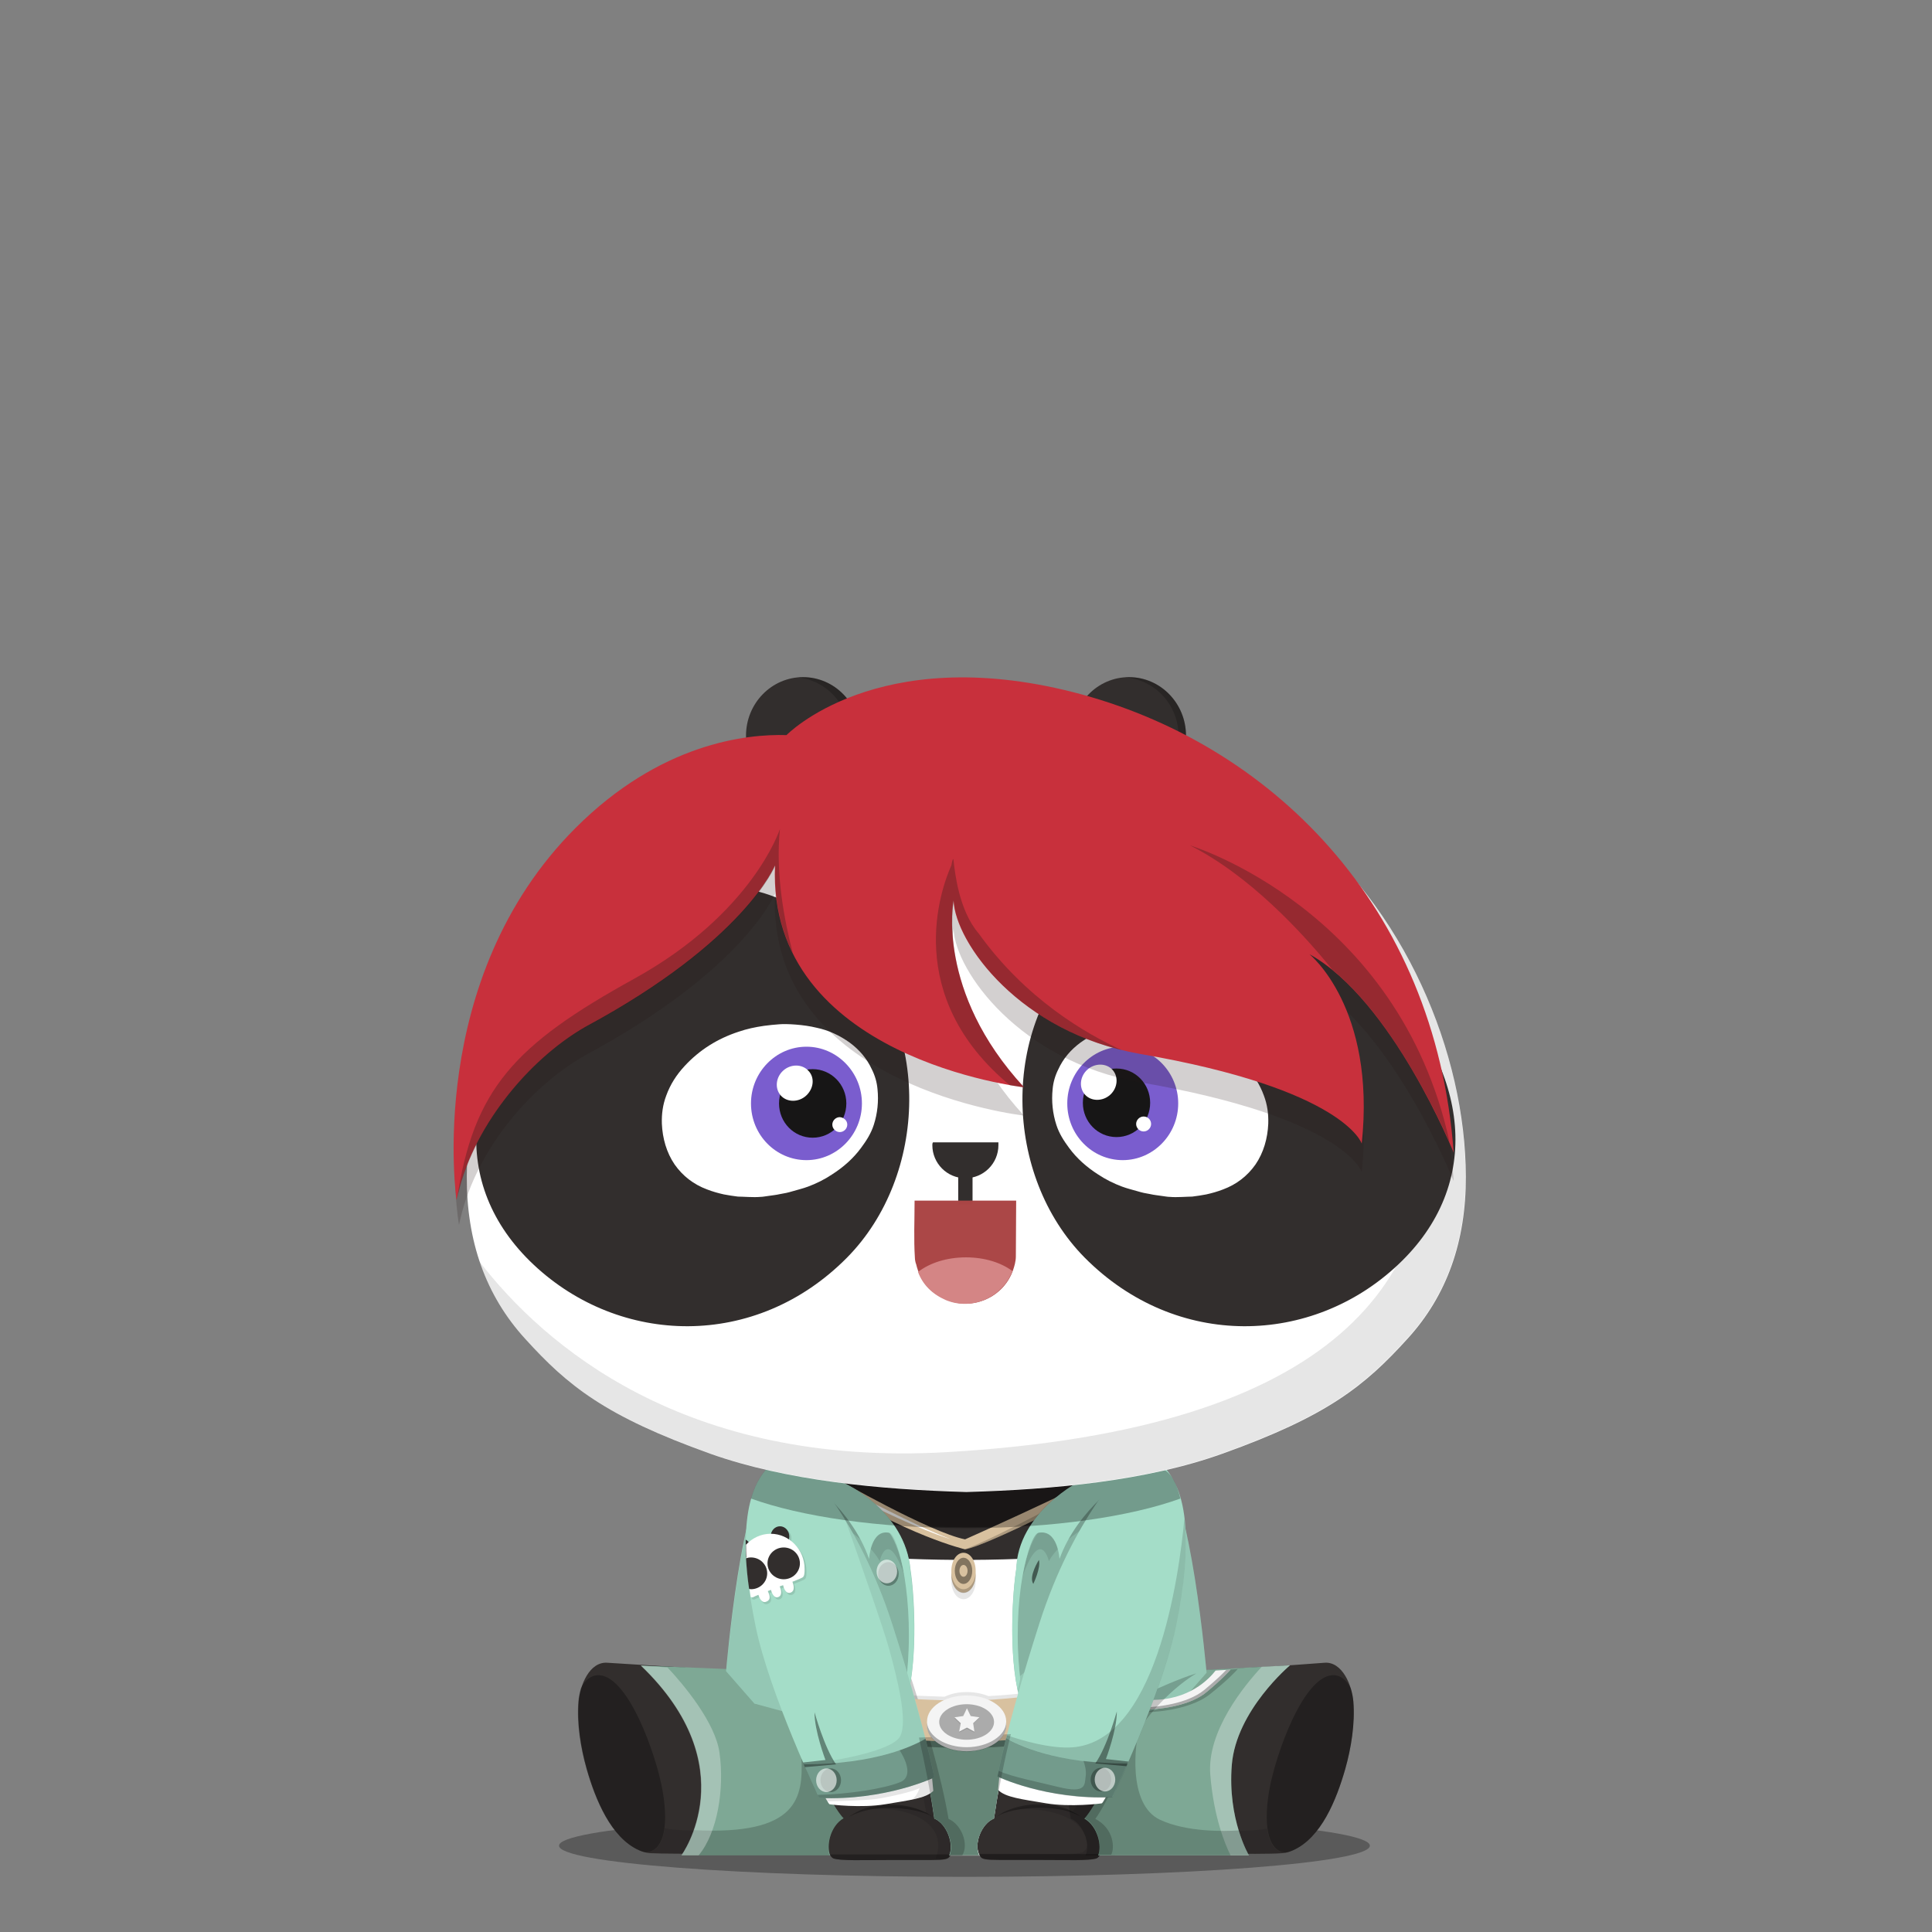 <svg version="1.1"  xmlns="http://www.w3.org/2000/svg" width="100%" height="100%" viewBox="0 0 620 620"><rect x="0" y="0" width="620" height="620" fill="#808080" stroke="none"/><g id="body"><g>		<path style="opacity:0.3;enable-background:new    ;" d="M439.6,592.3c0,5.5-58.3,10-130.1,10c-71.9,0-130.1-4.5-130.1-10   s58.3-10,130.1-10S439.6,586.8,439.6,592.3z"></path>	<path style="fill:#322E2D;" d="M195,533.6c-5.9-0.5-8.9,7.4-9.3,12.4c-0.6,7.1,0.7,15,2.6,21.7c2.8,9.8,7.8,22.1,16.8,26.1   c0.9,0.4,1.8,0.7,3.4,0.9c3.2,0.2,14.3,0.2,15.9,0.2c18.8,0.2,31,0.1,42.3,0.1l38.9,0.4h8.7l39-0.4c11.2,0,23.5,0.1,42.3-0.1   c1.6,0,12.7,0.1,15.9-0.2c1.6-0.1,2.5-0.5,3.4-0.9c9.1-4,14-16.3,16.8-26.1c1.9-6.7,3.2-14.7,2.6-21.7c-0.4-5-3.5-12.9-9.3-12.4   c-13.9,1.1-25.6,1.7-38.5,2.4l0.2-0.1c-0.6-4.6-2.5-13.1-3.7-22.2c-1.5-10.6-2.3-21.8-3-25c-1.2-5.8-2.3-14.7-6.9-17.2H246.9   c-4.6,2.5-5.7,11.4-6.9,17.2c-0.8,3.8-2.6,19-4.3,31.4c-0.9,6.8-1.8,12.3-2.3,15.9L195,533.6z"></path>	<path style="fill:#FFFFFF;" d="M252.6,543.6l28.5,51.9h39.7l37.6-53.6l28.3-5.9c-1.1-8.2-3.9-29.9-5.7-41.1   c-66.9,11-124,3.2-142.1,0.2c-1.7,11.3-4.5,32.7-5.6,40.9L252.6,543.6z"></path>	<path style="opacity:0.3;enable-background:new    ;" d="M191.5,537.6c-1.8,0.2-3.7,1.4-5.1,4.2l0,0c-0.4,1.4-0.7,2.9-0.8,4.1   c-0.6,7.1,0.7,15,2.6,21.7c2.8,9.8,7.8,22.1,16.8,26.1c0.7,0.3,1.3,0.6,2.3,0.7c5-0.2,7.6-6.9,5.3-19.9   C210.7,563.5,201.4,536.7,191.5,537.6z"></path>	<path style="opacity:0.3;enable-background:new    ;" d="M428.4,537.6c-9.9-0.9-19.2,25.9-21.1,37c-2.2,13,0.4,19.7,5.3,19.9   c0.9-0.2,1.6-0.4,2.3-0.7c9.1-4,14-16.3,16.8-26.1c1.9-6.7,3.2-14.6,2.6-21.7c-0.1-1-0.3-2.2-0.6-3.3l-0.2-0.8   C432.1,539,430.2,537.8,428.4,537.6z"></path>	<path style="opacity:0.1;enable-background:new    ;" d="M334.7,570.6l6,24.5l0,0l12.5-0.1c11.2,0,23.5,0.1,42.3-0.1   c1.6,0,12.7,0.1,15.9-0.2c0.4,0,0.8-0.1,1.1-0.1c-3.1-0.2-5.2-2.7-5.9-7.8l0,0c-5,1.1-36.7,3.2-42.1-10.4   c-10.1-25,16.8-38.5,16.8-38.5h-4.9h-13.1h-20.9l-1.7,11.8L334.7,570.6z"></path>	<path style="opacity:0.1;enable-background:new    ;" d="M281.1,556.2l-13.4-18.4h-16.4h-12.9c0,0,27,13.6,17,38.5   c-5.5,13.6-37.1,11.5-42.1,10.4l0,0c-0.7,5-2.8,7.6-5.9,7.8c0.3,0.1,0.7,0.1,1.1,0.1c3.2,0.2,14.3,0.2,15.9,0.2   c18.8,0.2,31,0.1,42.3,0.1l14.5-10.4v-28.3L281.1,556.2L281.1,556.2z"></path>	<path style="opacity:0.1;enable-background:new    ;" d="M199.6,590c0.1,0.1,0.3,0.2,0.4,0.4C199.8,590.2,199.7,590.1,199.6,590   L199.6,590z"></path>	<path style="opacity:0.2;enable-background:new    ;" d="M308.7,595.4c2.2-3.6-0.2-10.3-4.4-12c-4.5-26.7-22.2-78.4-30.6-89.8   l6.7,21.4l17,77.7l1.9,2.7L308.7,595.4L308.7,595.4z"></path>	<path style="opacity:0.2;enable-background:new    ;" d="M357.5,594.9c1.1-2,1-8.3-5.1-11.5c4-5.5,10.2-19.4,14.7-29.4   c1.8-3.9,13.5-35.4,12-54l-37.7,85.9l0.7,8.9L357.5,594.9z"></path>	<path style="fill:#322E2D;" d="M373.3,531.7c-1.2,3.8-6.4,17.7-8.2,21.6c-4.5,10-13.3,26.8-16.4,29.9c4.4,2.6,5.8,9.2,4.3,12.1   c-0.2,0.3-0.6,0.9-1.1,1.1c-2.4,0.8-8.8,0.5-19.3,0.5c-1.9,0-7.5,0-11.9,0c-4.5,0-5.6-0.3-6-1c-2.6-3.5,0-10.9,4.3-12.7   c4.2-28.9,12.4-53.4,16.1-63.7c0,0,12-41.1,30.7-49.5c0,0,4-1.2,6,0.8C371.9,470.7,387.5,484.5,373.3,531.7z"></path>	<path style="opacity:0.1;enable-background:new    ;" d="M373.3,531.7c8.8-29.2,6-45.3,2.9-53.8c-0.9-2.4-3.5-6.2-3.5-6.2   c5.5,30.1-10.4,75.8-12.1,79.7c-4.5,10-13.3,26.8-16.4,29.8c0.3,0.2,0.7,0.4,1,0.7c-9.2-4.3-20.2-1.1-20.2-1.1s8.9-1.1,16.1,1.9   c6.2,2.6,7.7,6.5,7.8,9.5c-0.1,0.4-0.2,0.8-0.4,1.1c-0.2,0.3-0.6,0.9-1.1,1.1c-2.4,0.8-8.8,0.5-19.3,0.5c-1.9,0-7.5,0-11.9,0   c-0.8,0-1.5,0-2.1,0c0.2,0.4,0.3,0.7,0.6,1c0.5,0.6,1.5,1,6,1c4.4,0,10,0,11.9,0c10.5,0,16.9,0.3,19.3-0.5c0.4-0.1,0.7-0.5,0.9-0.8   c0.8-1.8,0.7-4.7-0.4-7.3l-0.1-0.6c-0.2-0.2-0.4-0.5-0.6-0.7c-0.8-1.3-1.9-2.5-3.2-3.3c0.1-0.1,0.2-0.2,0.3-0.3c0,0-0.1,0-0.1-0.1   c1.6-1.6,4.9-7.1,8.2-13.4c2.9-5.5,5.9-11.5,7.9-16.1c0.1-0.1,0.2-0.4,0.3-0.7C367.1,548.8,372.2,535.4,373.3,531.7z"></path>	<g style="opacity:0.3;">		<g>			<g>				<path d="M319.9,583c0,0,0.3-0.2,0.9-0.7c0.3-0.2,0.7-0.4,1.1-0.7c0.5-0.2,1-0.5,1.6-0.7c2.4-1,5.9-1.9,9.9-1.9      c4-0.1,7.6,0.8,9.9,1.9c1.2,0.6,2.1,1.1,2.7,1.5s0.9,0.6,0.9,0.6s-0.4-0.2-1-0.5s-1.6-0.7-2.8-1.1c-2.4-0.8-5.9-1.3-9.7-1.3      c-3.8,0-7.3,0.6-9.7,1.3c-0.6,0.2-1.1,0.4-1.6,0.5c-0.5,0.2-0.9,0.4-1.2,0.5C320.3,582.8,319.9,583,319.9,583z"></path>			</g>		</g>	</g>	<path style="fill:#322E2D;" d="M246,531.7c1.2,3.8,6.4,17.7,8.2,21.6c4.5,10,13.3,26.8,16.4,29.9c-4.4,2.6-5.8,9.2-4.2,12.1   c0.2,0.3,0.6,0.9,1.1,1.1c2.4,0.8,8.8,0.5,19.3,0.5c1.9,0,7.5,0,11.9,0c4.5,0,5.6-0.3,6-1c2.6-3.5,0-10.9-4.3-12.7   c-4.2-28.9-12.4-53.4-16.1-63.7c0,0-12-41.1-30.7-49.5c0,0-4-1.2-6,0.8C247.4,470.7,231.7,484.5,246,531.7z"></path>	<path style="opacity:0.1;enable-background:new    ;" d="M304.8,588.4c-0.1-0.3-0.2-0.5-0.4-0.8l0,0l0,0c-1-1.8-2.4-3.3-4-4   c0-0.1,0-0.2,0-0.3c0,0-0.1,0-0.1-0.1c-4.2-28.9-12.4-53.4-16.1-63.7c0,0-6.9-23.7-18.4-38.8c8.1,22.4,27.7,77.2,31.4,101   c-9.2-4.2-20-1.1-20-1.1s8.9-1.1,16.1,1.9c11.4,4.8,6.9,14,6.9,14l1.4-0.1c-0.1,0.1-0.3,0.2-0.6,0.3c2.5-0.1,3.2-0.4,3.6-0.9   C306,594,305.9,591,304.8,588.4z"></path>	<g style="opacity:0.3;">		<g>			<g>				<path d="M299.3,583c0,0-0.4-0.2-1-0.5c-0.3-0.1-0.7-0.3-1.2-0.5s-1-0.3-1.6-0.5c-2.4-0.7-5.9-1.3-9.7-1.3      c-3.8-0.1-7.3,0.5-9.7,1.3c-1.2,0.4-2.2,0.8-2.8,1.1c-0.6,0.3-1,0.5-1,0.5s0.3-0.2,0.9-0.6c0.6-0.4,1.5-0.9,2.7-1.5      c2.4-1.1,5.9-2,9.9-1.9c4,0,7.5,0.9,9.9,1.9c0.6,0.3,1.1,0.5,1.6,0.7c0.4,0.3,0.8,0.5,1.1,0.7C299,582.7,299.3,583,299.3,583z"></path>			</g>		</g>	</g>	<path style="opacity:0.3;enable-background:new    ;" d="M267.4,596.4c2.4,0.8,8.8,0.5,19.3,0.5c1.9,0,7.5,0,11.8,0   c4.5,0,5.6-0.3,6-1c0.2-0.2,0.3-0.5,0.5-0.8h-38.7c0,0,0,0.1,0.1,0.1C266.5,595.7,266.9,596.2,267.4,596.4z"></path>	<path style="opacity:0.3;enable-background:new    ;" d="M351.9,596.3c-2.4,0.8-8.8,0.5-19.3,0.5c-1.9,0-7.5,0-11.9,0   c-4.5,0-5.6-0.3-6-1c-0.2-0.2-0.3-0.5-0.5-0.8H353c0,0,0,0.1-0.1,0.1C352.8,595.6,352.4,596.2,351.9,596.3z"></path>	<path style="opacity:0.3;enable-background:new    ;" d="M309.9,490.1c27.7,0,52.4-3.7,68.3-9.4c-1-4-2.5-7.7-5.2-9.2H246.9   c-2.7,1.5-4.2,5.2-5.2,9.2C257.5,486.4,282.2,490.1,309.9,490.1z"></path>	<g>		<path style="fill:#9D9D9D;" d="M377,476.6c0.1,0.3,0.2,0.6,0.3,0.9C377.2,477.2,377.1,476.9,377,476.6z"></path>		<path style="fill:#9D9D9D;" d="M375.9,474.4c0.2,0.3,0.3,0.6,0.5,0.9C376.2,475,376.1,474.7,375.9,474.4z"></path>		<path style="fill:#9D9D9D;" d="M376.5,475.5c0.1,0.3,0.3,0.6,0.4,0.9C376.8,476.1,376.6,475.8,376.5,475.5z"></path>		<path style="fill:#9D9D9D;" d="M374.7,472.8c0.2,0.2,0.4,0.5,0.6,0.7C375.1,473.2,374.9,473,374.7,472.8z"></path>		<path style="fill:#9D9D9D;" d="M375.3,473.5c0.2,0.2,0.4,0.5,0.5,0.8C375.7,474,375.5,473.8,375.3,473.5z"></path>		<path style="fill:#9D9D9D;" d="M373.9,472.1c0.2,0.2,0.4,0.4,0.6,0.6C374.3,472.4,374.1,472.2,373.9,472.1z"></path>		<path style="fill:#9D9D9D;" d="M373,471.5c0.3,0.1,0.5,0.3,0.7,0.5C373.6,471.8,373.3,471.6,373,471.5z"></path>		<path style="fill:#9D9D9D;" d="M378.3,480.7c0-0.1-0.1-0.2-0.1-0.3C378.2,480.4,378.2,480.5,378.3,480.7L378.3,480.7z"></path>		<path style="fill:#9D9D9D;" d="M377.4,477.7c0.1,0.3,0.2,0.7,0.3,1C377.6,478.3,377.5,478,377.4,477.7z"></path>		<path style="fill:#9D9D9D;" d="M377.8,479c0.1,0.3,0.2,0.6,0.3,1C378,479.6,377.9,479.3,377.8,479z"></path>		<path style="fill:#B7D08B;" d="M374.6,472.6l0.1,0.1C374.6,472.7,374.6,472.7,374.6,472.6z"></path>		<path style="fill:#B7D08B;" d="M378.1,480c0,0.1,0.1,0.2,0.1,0.4C378.1,480.2,378.1,480.1,378.1,480z"></path>		<path style="fill:#B7D08B;" d="M376.9,476.4c0,0.1,0,0.1,0.1,0.2C376.9,476.5,376.9,476.5,376.9,476.4z"></path>		<path style="fill:#B7D08B;" d="M373.8,472l0.1,0.1C373.9,472,373.8,472,373.8,472z"></path>		<path style="fill:#B7D08B;" d="M377.3,477.5c0,0.1,0,0.1,0.1,0.2C377.4,477.6,377.3,477.6,377.3,477.5z"></path>		<path style="fill:#B7D08B;" d="M376.4,475.3c0,0.1,0.1,0.1,0.1,0.2C376.4,475.4,376.4,475.4,376.4,475.3z"></path>		<path style="fill:#B7D08B;" d="M377.7,478.7c0,0.1,0.1,0.2,0.1,0.3C377.8,478.9,377.7,478.8,377.7,478.7z"></path>		<path style="fill:#B7D08B;" d="M375.8,474.3l0.1,0.1C375.9,474.4,375.9,474.4,375.8,474.3z"></path>	</g></g></g><g id="clothes"><g>		<path style="fill:#FFFFFF;" d="M319,583.6c4.2-28.9,12.4-53.4,16.1-63.7c0,0,2.7-9.4,7.6-20.2c-25.5,1.9-48.3,1.4-66.4,0.1   c4.9,10.7,7.6,20.1,7.6,20.1c3.6,10.3,11.8,34.8,16,63.7c4,1.7,6.4,8.1,4.8,11.8h9.5C312.5,591.6,315,585.2,319,583.6z"></path>	<path style="fill:#7EA895;" d="M319,583.6c1.4-9.6,3.1-18.7,5.1-26.9l-29.2,1.1c1.8,7.9,3.6,16.6,4.9,25.8c4,1.7,6.4,8.1,4.8,11.8   h9.6C312.5,591.6,315,585.2,319,583.6z"></path>	<path style="opacity:0.2;enable-background:new    ;" d="M362.7,583.6c1.4-9.6,3.2-18.7,5.2-26.9l-29.2,1.1   c1.8,7.9,3.6,16.6,4.9,25.8c4,1.7,6.4,8.1,4.8,11.8h9.5C356.2,591.6,358.7,585.2,362.7,583.6z"></path>	<path style="fill:#7EA895;" d="M414,534.4l-27.3,1.5c-5,0.9-16.4,6.6-16.4,6.6l-1.4,0.5c-1.8,4.4-3.7,8.8-4.5,10.7   c-4.5,10-13.3,26.8-16.4,29.9c4.3,2.5,5.7,8.8,4.4,11.8h48.4c0,0-6.9-11.5-5.5-29S414,534.4,414,534.4z"></path>	<path style="fill:#FFFFFF;" d="M371.7,471.1c-2-2-6-0.8-6-0.8c-9.7,4.4-17.6,17.6-22.9,29.3c11.6-0.9,23.8-2.2,36.4-4.2   C378.7,477.3,371.7,471.1,371.7,471.1z"></path>	<path style="fill:#3B3534;" d="M253.3,470.4c0,0-4-1.2-6,0.8c0,0-7,6.2-7.4,24.5c7.3,1.2,19.9,3,36.4,4.2   C271,488.1,263.1,474.8,253.3,470.4z"></path>	<path style="fill:#7EA895;" d="M270.7,583.5c-3.1-3-11.9-19.8-16.4-29.9c-0.9-2-2.8-6.5-4.5-11c-4.4-2.2-16.7-7-16.7-7l-27.4-1.1   c33.9,32.5,13,60.9,13,60.9h47.7C265.1,592.4,266.4,586,270.7,583.5z"></path>	<path style="opacity:0.2;enable-background:new    ;" d="M270.7,583.5c-3.1-3-11.9-19.8-16.4-29.9c-0.9-2-2.8-6.5-4.6-11   c-1.6-0.8-4.1-1.8-6.7-2.8c5.2,5,13.8,14.7,14.2,24.3c0.5,12.6-0.8,25-34.7,23.2c-1.8,5.1-4,8.1-4,8.1h47.7   C265.1,592.4,266.4,586,270.7,583.5z"></path>	<path style="opacity:0.2;enable-background:new    ;" d="M304.4,583.7c-4.5-26.7-22.2-78.4-30.6-89.8l0.5,1.7   c6.1,12.3,9.6,24.2,9.6,24.2c3.6,10.3,11.8,34.9,16,63.8c4,1.7,6.4,8.1,4.8,11.8h4.1C311,591.9,308.6,585.5,304.4,583.7z"></path>	<path style="fill:#D8C19F;" d="M268.2,474.4c0,0,30.1,17.3,41.5,19.6c0,0,34.8-15.5,44.5-21.2l2.5,2.5c0,0-39,20.6-47,21.9   c0,0-19-4.4-45.2-21.4L268.2,474.4z"></path>	<ellipse style="opacity:0.1;enable-background:new    ;" cx="309.2" cy="507.4" rx="3.9" ry="5.8"></ellipse>	<path style="fill:#D8C19F;" d="M313.1,504.1c0-3.2-1.7-5.8-3.9-5.8s-3.9,2.6-3.9,5.8c0,0.2,0,0.4,0,0.6s0,0.4,0,0.6   c0,3.2,1.7,5.8,3.9,5.8s3.9-2.6,3.9-5.8c0-0.2,0-0.4,0-0.6S313.1,504.3,313.1,504.1z"></path>	<path style="opacity:0.2;enable-background:new    ;" d="M309.2,510c-2,0-3.7-2.3-3.9-5.2c0,0.2,0,0.4,0,0.6c0,3.2,1.7,5.8,3.9,5.8   s3.9-2.6,3.9-5.8c0-0.2,0-0.4,0-0.6C312.9,507.7,311.2,510,309.2,510z"></path>	<ellipse style="opacity:0.4;enable-background:new    ;" cx="309.2" cy="504.1" rx="2.8" ry="4.2"></ellipse>	<ellipse style="fill:#D8C19F;" cx="309.2" cy="504.1" rx="1.3" ry="1.9"></ellipse>	<path style="opacity:0.2;enable-background:new    ;" d="M355.4,474c-6.4,3.5-34.9,19.2-45.8,23.2c0.1,0,0.1,0,0.1,0   c8-1.2,47-21.9,47-21.9L355.4,474z"></path>	<path style="fill:#FFFFFF;" d="M273,478.6c0,0,20.4,10.9,32,15.3c0,0-10.3-2.8-33.5-14.9L273,478.6z"></path>	<path style="fill:#A4DDC8;" d="M233,536.3c0,0,5.1-60.5,14.7-64.5L260,468l11.2,8.1c0,0,19.3,8.7,21,27.7c1.1,6.8,2.5,27.3-1,41   l-20.3,9.7l-28.8-7.8L233,536.3z"></path>	<path style="opacity:0.1;enable-background:new    ;" d="M233,536.3c0,0,5.7-62.7,14.7-64.5L260,468l11.2,8.1c0,0,19.3,8.7,21,27.7   c1.1,6.8,2.5,27.3-1,41l-20.3,9.7l-28.8-7.8L233,536.3z"></path>	<path style="opacity:0.1;enable-background:new    ;" d="M263,476.1c0,0,13.2,12.5,15.6,23.1c0,0,0.2-8.5,5.9-8   c2,0.2,9.8,15.6,6.5,46.7l-2.6-2.3l-13-34.4L263,476.1z"></path>	<g>		<path style="opacity:0.1;enable-background:new    ;" d="M284.5,491.2c-3.5-0.3-4.9,2.9-5.5,5.4c1.4,1.5,2.6,3,3.3,4.4    c0,0,2.5-11.2,8,4.7C288.5,496.2,285.6,491.4,284.5,491.2z"></path>		<path style="opacity:0.1;enable-background:new    ;" d="M263.5,477.2l5.7,11.7c1.8,1.2,5,3.3,7.8,5.9c-3.4-7.5-10.3-14.9-13-17.6    C263.9,477.2,263.7,477.2,263.5,477.2z"></path>	</g>	<path style="fill:#A4DDC8;" d="M291.7,542.4c2.8-13.6,1.4-32.1,0.4-38.6c-1.7-19-21-27.7-21-27.7l-6.6-4.8l-1.8-0.7l-4.5,3.5   c0,0,15,9.8,20.7,26.2c0,0,0.5-9.7,6.5-8.4c2.8,0.8,8.3,21.2,5.5,47L291.7,542.4z"></path>	<path style="fill:#A4DDC8;" d="M387.2,536.8c0,0-5.1-58.6-14.5-65l-12.9-3.9l-11.7,8.1c0,0-20.2,8.7-22,27.7   c-1.1,6.8-2.6,27.3,1,41l21.3,9.7l30.2-7.8L387.2,536.8z"></path>	<path style="opacity:0.1;enable-background:new    ;" d="M387.2,536.8c0,0-5.1-58.6-14.5-65l-12.9-3.9l-14.7,8.1   c0,0-17.8,8.8-19,27.7c-1.1,6.8-2.6,27.3,1,41l21.3,9.7l30.2-7.8L387.2,536.8z"></path>	<path style="opacity:0.1;enable-background:new    ;" d="M356.7,476.1c0,0-13.9,12.5-16.4,23.1c0,0-0.3-8.5-6.2-8   c-2.1,0.2-10.2,15.6-6.8,46.7l2.7-2.3l13.6-34.4L356.7,476.1z"></path>	<g>		<path style="opacity:0.1;enable-background:new    ;" d="M333.2,491.6c3.7-0.3,6.2,2.5,6.8,5c-1.5,1.5-2.7,3-3.4,4.4    c0,0-2.6-11.2-8.4,4.7C330,496.2,332,491.8,333.2,491.6z"></path>		<path style="opacity:0.1;enable-background:new    ;" d="M356.1,477.2l-6,11.7c-1.9,1.2-5.2,3.3-8.2,5.9    c3.5-7.5,10.8-14.9,13.6-17.6C355.7,477.2,355.9,477.2,356.1,477.2z"></path>	</g>	<path style="fill:#A4DDC8;" d="M326.6,542.4c-2.9-13.6-1.5-32.1-0.5-38.6c0.4-18.7,21-28.8,21-28.8l8-4.4l4.7-2.6l1.8,6.1   c0,0-15.7,9.8-21.6,26.2c0,0-0.5-9.7-6.8-8.4c-3,0.8-8.7,21.2-5.8,47L326.6,542.4z"></path>	<path style="opacity:0.3;fill:#FFFFFF;enable-background:new    ;" d="M414,534.4l-9.1,0.5c-5.5,5.9-17.7,20.7-16.5,34.7   c1.1,13.5,4.7,22.2,6.5,25.8h5.9c0,0-6.9-11.5-5.5-29S414,534.4,414,534.4z"></path>	<path style="opacity:0.3;fill:#FFFFFF;enable-background:new    ;" d="M224.2,595.4c6.1-7.3,8.3-21.4,6.7-32.9   c-1.3-9.7-11.6-22-16.7-27.4l-8.6-0.6c33.9,32.5,13,60.9,13,60.9H224.2z"></path>	<g>		<path style="opacity:0.2;enable-background:new    ;" d="M394.9,535.8c-0.9,1-3,3.3-7.7,7.2c-6.5,5.4-18.5,5.6-19.4,5.6l-0.5,0.9    c0,0,13.8,0,21.1-5.9c6.1-4.9,8.2-7.3,8.8-8L394.9,535.8z"></path>		<path style="fill:#F4F4F4;" d="M369.3,545.5l-1.6,3.1c0,0,12.8,0,19.5-5.6c4.7-3.9,6.8-6.2,7.7-7.2l-4.8,0.3    C388,538.8,381.5,545.7,369.3,545.5z"></path>		<path style="opacity:0.3;enable-background:new    ;" d="M386.5,542.3c-5.6,4.6-15.2,5.4-18.4,5.6l-0.4,0.7c0,0,12.8,0,19.5-5.6    c4.7-3.9,6.8-6.2,7.7-7.2l-1.4,0.1C392.3,537.2,390.2,539.2,386.5,542.3z"></path>	</g>	<path style="opacity:0.1;enable-background:new    ;" d="M328.3,549.9l0.8-6.6c0,0-6,0.7-11.9,1c-2-0.8-4.3-1.3-6.9-1.3   c-2.7,0-5.1,0.5-7.2,1.5c-6.1-0.2-12.6-0.5-12.6-0.5l0.5,6h37.3L328.3,549.9L328.3,549.9z"></path>	<path style="opacity:0.3;enable-background:new    ;" d="M290.9,547.1c0,0,12.8,0.7,19.4,0.7s18.4-1.3,18.4-1.3l-1.6,13.5   c0,0-12,1.7-31,0.5l-4.2-0.8L290.9,547.1z"></path>	<path style="fill:#D8C19F;" d="M290.4,545.1c0,0,13.1,0.7,19.8,0.7c6.7,0,18.8-1.3,18.8-1.3l-1.6,13.5c0,0-12.3,1.7-31.7,0.5   l-4.2-0.8L290.4,545.1z"></path>	<path style="opacity:0.2;enable-background:new    ;" d="M348,583.5c4.3,2.5,5.7,8.8,4.4,11.8h48.4c0,0-1.7-2.9-3.3-7.9   c-4.5,0.3-16.6,0.6-25.2-3.4c-10.8-5-7.8-25.6-6.8-28.5c0.8-2.3,8.6-12.5,18.4-18.5c-5.6,1.7-13.6,5.4-13.6,5.4l-1.4,0.5   c-1.8,4.4-3.7,8.8-4.5,10.7C359.9,563.7,351.1,580.5,348,583.5z"></path>	<path style="opacity:0.2;enable-background:new    ;" d="M377.8,512.6c-0.9,5.7-2.4,12.2-4.6,19.4c-1.2,3.8-7,17.7-8.7,21.6   c-4.5,10-13.3,26.8-16.4,29.9c4.2,2.5,5.6,8.6,4.4,11.7h4.1c1.1-2,1-8.3-5.1-11.5c4-5.5,10.2-19.4,14.7-29.4   C367.6,551.2,375.5,530.4,377.8,512.6z"></path>	<path style="fill:#FFFFFF;" d="M264.2,575.7c0,0,1.7,3.2,2,3.3s10.2,1.3,17.9,0c7.7-1.3,13.1-1.9,15.4-4.3l-0.5-5.2l-15.7,2.6   L264.2,575.7z"></path>	<path style="fill:#A4DDC8;" d="M258.5,470.6c0,0,17,16.8,27.8,50.5s13.5,49.3,13.5,49.3s-15.5,7.5-36.9,6.6c0,0-15.9-33.2-20.4-55   s-5.2-42.5,4.5-51.6C256.6,461.4,258.5,470.6,258.5,470.6z"></path>	<path style="opacity:0.3;enable-background:new    ;" d="M297,558c-3.5,2.1-15.9,8.2-39,8.2c2.8,6.5,4.9,10.8,4.9,10.8   c21.4,0.9,36.9-6.6,36.9-6.6S299.1,566.4,297,558z"></path>	<path style="opacity:0.4;enable-background:new    ;" d="M258.3,567.1l10-0.9c-3.8-5.4-6.9-16.7-6.9-16.7   c-0.1,5.8,3.5,15.3,3.5,15.3l-7.2,0.8C257.9,566.1,258.1,566.6,258.3,567.1z"></path>	<ellipse style="opacity:0.3;enable-background:new    ;" cx="266.6" cy="571.3" rx="3.3" ry="3.8"></ellipse>	<ellipse style="opacity:0.6;fill:#FFFFFF;enable-background:new    ;" cx="265.2" cy="571.3" rx="3.3" ry="3.8"></ellipse>	<ellipse style="opacity:0.3;enable-background:new    ;" cx="285.1" cy="505.1" rx="3.3" ry="3.8"></ellipse>	<ellipse style="opacity:0.6;fill:#FFFFFF;enable-background:new    ;" cx="284.6" cy="504.3" rx="3.3" ry="3.8"></ellipse>	<path style="opacity:0.2;enable-background:new    ;" d="M297,558c-1.4,0.8-4.1,2.2-8.3,3.7c1.6,2.4,4.6,8.4,0.2,10.2   c-5.2,2.1-16.6,3.9-26.5,4.1c0.3,0.7,0.5,1,0.5,1c21.4,0.9,36.9-6.6,36.9-6.6S299.1,566.4,297,558z"></path>	<g style="opacity:0.2;">		<path style="opacity:0.35;enable-background:new    ;" d="M266.9,565l0.3,0.9c17.2-1.3,26.8-6.1,29.8-7.9    c-2.1-8.1-5.4-20.3-10.7-36.9c-4.5-14.1-10-25.1-15-33.3c4.7,13.3,12.4,35.3,14.1,41.6c2.5,9.2,6.1,23.1,3.4,27.9    C286,562.1,266.9,565,266.9,565z"></path>	</g>	<path style="opacity:0.1;enable-background:new    ;" d="M265,577.1c0.2,0.3,0.4,0.7,0.6,1c2.8-0.1,12.1-0.3,15.6-0.8   c4.2-0.6,12.1-2.4,13.9-3.5c0,0-0.5,2-2.2,3.6c3.1-0.7,5.3-1.4,6.6-2.8l-0.4-4.1C296.2,572,282.9,577.4,265,577.1z"></path>	<path style="opacity:0.1;enable-background:new    ;" d="M258.8,504.2c0-4-2-7.4-5-9.4c0.1-0.3,0.2-0.6,0.2-1c0-1.8-1.4-3.3-3-3.3   c-1.4,0-2.6,1-2.9,2.4c-0.1,0-0.1,0-0.2,0c-2.7,0-5.1,1-7,2.6c-0.3-0.3-0.6-0.6-1-0.8c0,0.6,0,1.1,0,1.7l0,0c0,0.1,0,0.3,0,0.4   c0,1.2,0,2.4,0.1,3.6l0,0l0,0l0,0c0,0.1,0,0.2,0,0.3l0,0c0.2,3.2,0.5,6.5,1,9.8l0,0c0.1,0.9,0.2,1.8,0.4,2.7   c0.2,0.1,0.5,0.1,0.7,0.1c0.6-0.3,1.2-0.6,1.8-0.8c0.2,0.8,1,2.8,2.5,2.2c1.8-0.7,0.9-2.4,0.5-3.4c0.3-0.1,0.7-0.3,1-0.4   c0.2,0.7,0.9,2.9,2.4,2.3c1.4-0.6,0.8-2.6,0.4-3.4c0.4-0.1,0.7-0.3,1.1-0.4c0.2,0.8,0.8,2.9,2.4,2.4c1.6-0.6,0.9-2.7,0.6-3.5   c1-0.4,2.1-0.8,3.1-1.3C258.9,506.7,258.8,505.3,258.8,504.2z"></path>	<path style="fill:#322E2D;" d="M239.4,499.9c0.9-0.6,1.6-1.6,1.6-2.9s-0.7-2.4-1.7-2.9C239.3,495.9,239.3,497.9,239.4,499.9z"></path>	<ellipse style="fill:#322E2D;" cx="250.3" cy="493.1" rx="3" ry="3.3"></ellipse>	<path style="fill:#FFFFFF;" d="M355.6,575.4c0,0-1.7,3.2-2,3.3s-10.2,1.3-17.9,0c-7.7-1.3-13.1-1.9-15.4-4.3l0.5-5.2l15.7,2.6   L355.6,575.4z"></path>	<path style="fill:#A4DDC8;" d="M361.4,470.3c0,0-17,16.8-27.8,50.5s-13.5,49.3-13.5,49.3s15.5,7.5,36.9,6.6c0,0,15.9-33.2,20.4-55   s5.2-42.5-4.5-51.6S361.4,470.3,361.4,470.3z"></path>	<g style="opacity:0.35;">		<path style="opacity:0.43;enable-background:new    ;" d="M361.9,566c-2.5,5.7-4.4,9.6-4.8,10.6    C357.5,575.6,359.4,571.6,361.9,566z"></path>		<path style="opacity:0.43;enable-background:new    ;" d="M357,576.6c-0.1,0.1-0.1,0.2-0.1,0.2S357,576.7,357,576.6z"></path>		<path style="opacity:0.43;enable-background:new    ;" d="M380.1,487.3c-1.7,18.1-9,73.2-37.3,73.5c-6.3,0.1-14-2-19.6-3.9    c-0.1,0.3-0.2,0.6-0.2,0.9c3.5,2.1,15.9,8.2,38.9,8.2c5.1-11.6,12.6-30.2,15.5-44.2C380,509.2,381.3,497.1,380.1,487.3z"></path>	</g>	<path style="opacity:0.3;enable-background:new    ;" d="M322.9,557.8c3.5,2.1,15.9,8.2,39,8.2c-2.8,6.5-4.9,10.8-4.9,10.8   c-21.4,0.9-36.9-6.7-36.9-6.7S320.8,566.1,322.9,557.8z"></path>	<path style="opacity:0.4;enable-background:new    ;" d="M361.5,566.8l-10-0.9c3.8-5.4,6.9-16.7,6.9-16.7   c0.1,5.8-3.5,15.3-3.5,15.3l7.2,0.8C361.9,565.8,361.7,566.3,361.5,566.8z"></path>	<path style="opacity:0.2;enable-background:new    ;" d="M347.7,565.1c0.4,1.1,1,3.2,0.7,5c-0.4,2.5,0.4,5.6-8.6,3.4   c-7.2-1.8-14.8-3.2-19.3-5.2c-0.3,1.2-0.4,1.8-0.4,1.8s15.4,7.5,36.8,6.6c0,0,2.1-4.3,4.9-10.8   C356.6,565.9,351.9,565.6,347.7,565.1z"></path>	<ellipse style="opacity:0.3;enable-background:new    ;" cx="353.3" cy="571.1" rx="3.3" ry="3.8"></ellipse>	<ellipse style="opacity:0.6;fill:#FFFFFF;enable-background:new    ;" cx="354.6" cy="571.1" rx="3.3" ry="3.8"></ellipse>	<path style="fill:#FFFFFF;" d="M258.2,503.5c0-6.2-4.9-11.3-10.9-11.3c-3.1,0-5.9,1.4-7.9,3.5c0,5.3,0.6,10.9,1.5,16.8   c0.2,0.1,0.5,0.1,0.7,0.1c0.6-0.3,1.2-0.6,1.8-0.8c0.2,0.8,1,2.8,2.5,2.2c1.8-0.7,0.9-2.4,0.5-3.4c0.3-0.1,0.7-0.3,1-0.4   c0.2,0.7,0.9,2.9,2.4,2.3c1.4-0.6,0.8-2.6,0.4-3.4c0.4-0.1,0.7-0.3,1.1-0.4c0.2,0.8,0.8,2.9,2.4,2.4c1.6-0.6,0.9-2.7,0.6-3.5   c1-0.4,2.1-0.8,3.1-1.3C258.2,506,258.2,504.6,258.2,503.5z"></path>	<ellipse style="fill:#322E2D;" cx="251.5" cy="501.7" rx="5.2" ry="5.1"></ellipse>	<path style="fill:#322E2D;" d="M246.2,504.9c0-2.8-2.3-5.1-5.2-5.1c-0.6,0-1.1,0.1-1.6,0.3c0.2,3.2,0.5,6.5,1,9.8   c0.2,0,0.4,0.1,0.6,0.1C243.9,510,246.2,507.7,246.2,504.9z"></path>	<path style="opacity:0.5;enable-background:new    ;" d="M333.4,500.6c0,0-3.4,5.3-1.8,7.7C331.6,508.3,334.1,503.1,333.4,500.6z"></path>	<path style="opacity:0.3;enable-background:new    ;" d="M309.9,490.4c28,0,52.9-3.7,68.9-9.5c-1-4-2.5-7.8-5.3-9.3H245.8   c-1.7,1.9-3.5,4.8-4.8,9.3C257.1,486.7,281.9,490.4,309.9,490.4z"></path>	<path style="opacity:0.2;enable-background:new    ;" d="M319.1,583.7c1.4-9.7,3.2-18.9,5.3-27.2l-29.5,1.1   c1.8,8,3.6,16.8,4.9,26.1c4,1.7,6.6,8.2,4.9,11.9h9.6C312.5,591.8,315.1,585.3,319.1,583.7z"></path>	<g>		<path style="fill:#F4F4F4;" d="M322.9,552.4L322.9,552.4c0-4.6-5.7-8.3-12.7-8.3s-12.7,3.7-12.7,8.3l0,0l0,0v1.3    c0,4.6,5.7,8.3,12.7,8.3s12.7-3.7,12.7-8.3V552.4L322.9,552.4z"></path>		<path style="opacity:0.3;enable-background:new    ;" d="M310.2,560.7c-6.8,0-12.3-3.5-12.7-7.8v0.9c0,4.6,5.7,8.3,12.7,8.3    s12.7-3.7,12.7-8.3v-1.2C322.8,557,317.1,560.7,310.2,560.7z"></path>		<ellipse style="opacity:0.3;enable-background:new    ;" cx="310.2" cy="552.6" rx="8.8" ry="5.7"></ellipse>		<polygon style="opacity:0.1;enable-background:new    ;" points="310.2,548.5 311.4,551 314.2,551.4 312.2,553.3 312.7,556     310.2,554.8 307.8,556 308.2,553.3 306.2,551.4 309,551   "></polygon>		<polygon style="fill:#F4F4F4;" points="310.3,548.2 311.5,550.7 314.3,551.1 312.3,553 312.7,555.7 310.3,554.4 307.8,555.7     308.3,553 306.3,551.1 309.1,550.7   "></polygon>	</g></g></g><g id="ear"><g>	<ellipse style="fill:#322E2D;" cx="257.7" cy="236.1" rx="18.3" ry="18.8"></ellipse>	<path style="opacity:0.2;enable-background:new    ;" d="M254.5,237.4c-4.9,1.1-9.6,2.5-14.3,4.2c2.3,7.6,9.3,13.2,17.5,13.2   c10.1,0,18.3-8.4,18.3-18.8c0-0.8-0.1-1.5-0.1-2.3c-0.1,0-0.3,0-0.4,0C268.5,234.7,261.5,235.9,254.5,237.4z"></path>	<path style="opacity:0.2;enable-background:new    ;" d="M257.7,217.3c-0.6,0-1.2,0-1.7,0.1c9.3,0.9,16.6,8.9,16.6,18.7   s-7.3,17.8-16.6,18.7c0.6,0.1,1.2,0.1,1.7,0.1c10.1,0,18.3-8.4,18.3-18.8S267.8,217.3,257.7,217.3z"></path>	<ellipse style="fill:#322E2D;" cx="362.3" cy="236.1" rx="18.3" ry="18.8"></ellipse>	<path style="opacity:0.2;enable-background:new    ;" d="M379.8,241.5c-2.3-0.8-4.6-1.6-7-2.2c-5.9-1.7-11.8-3-17.8-3.9   c-3.6-0.6-7.3-1.1-10.9-1.6c-0.1,0.7-0.1,1.5-0.1,2.2c0,10.4,8.2,18.8,18.3,18.8C370.6,254.8,377.5,249.2,379.8,241.5z"></path>	<path style="opacity:0.2;enable-background:new    ;" d="M362.3,217.3c-0.4,0-0.8,0-1.2,0.1c9.5,0.7,17.1,8.8,17.1,18.7   s-7.5,18-17.1,18.7c0.4,0,0.8,0.1,1.2,0.1c10.1,0,18.3-8.4,18.3-18.8S372.4,217.3,362.3,217.3z"></path></g></g><g id="head"><path style="fill:#FFFFFF;" d="M414.6,262.7c-25.8-20.1-59-28.7-104.4-28.7c-0.1,0-0.1,0-0.1,0s-0.1,0-0.1,0  c-45.4,0-78.6,8.6-104.4,28.7c-36.5,28.5-55.6,75.6-55.8,114.8c-0.1,20.7,6,38.2,18.7,52.1c13.7,15.1,25.6,24.8,59.4,36.9  c24.5,8.7,54.3,11.5,82.1,12.3c0,0,0.1,0,0.1,0c0,0,0.1,0,0.1,0c27.8-0.8,57.6-3.5,82.1-12.3c33.8-12.1,45.7-21.8,59.4-36.9  c12.7-13.9,18.8-31.4,18.7-52.1C470.3,338.3,451.1,291.2,414.6,262.7z"></path><path style="opacity:0.1;enable-background:new    ;" d="M414.6,262.7c-3.3-2.5-6.6-4.9-10.1-7.1c19.5,21.5,52,62.6,54.1,99.6  c3.1,54.2-27.9,103.4-154.6,110.8c-84.4,4.9-129.5-34.4-150.1-61.1c3.1,9.2,7.9,17.4,14.5,24.6c13.7,15.1,25.6,24.8,59.4,36.9  c24.5,8.7,54.3,11.5,82.1,12.3c0,0,0.1,0,0.1,0c0,0,0.1,0,0.1,0c27.8-0.8,57.6-3.5,82.1-12.3c33.8-12.1,45.7-21.8,59.4-36.9  c12.7-13.9,18.8-31.4,18.7-52.1C470.3,338.3,451.1,291.2,414.6,262.7z"></path></g><g id="eye_rim"><path style="fill:#322E2D;" d="M348.4,303c-27.7,26.4-26.3,74.3-0.3,100.6c29.5,29.7,73,28.2,100.5,2.3  c27.6-25.9,23.2-62.4-6.1-92.3C413.2,283.7,381.3,271.7,348.4,303z"></path><path style="fill:#322E2D;" d="M177.4,313.6c-29.3,29.9-33.7,66.4-6.1,92.3c27.6,25.9,71.1,27.4,100.5-2.3  c26-26.3,27.4-74.3-0.3-100.6C238.6,271.7,206.7,283.7,177.4,313.6z"></path></g><g id="eye_ball"><g>	<g>		<path style="fill-rule:evenodd;clip-rule:evenodd;fill:#FFFFFF;" d="M375.5,384.1c-0.9,0-1.7-0.2-2.6-0.3    c-1.3-0.2-2.5-0.3-3.8-0.6c-1.3-0.2-2.7-0.5-4-0.9c-1.7-0.5-3.4-0.9-5-1.5c-2.7-1-5.3-2.3-7.7-3.9c-3.6-2.3-6.8-5.1-9.3-8.5    c-1.7-2.3-3.2-4.6-4.1-7.4c-1.2-3.7-1.6-7.6-1.2-11.5c0.2-2.2,0.8-4.3,1.8-6.3c1.6-3.5,4-6.3,7.1-8.6c3.2-2.3,6.8-4,10.7-4.8    c4-1,9.7-1.3,11.9-1.1c1.6,0.1,3.3,0.3,4.9,0.5c2.8,0.4,5.6,1,8.2,1.9c6.7,2.2,12.5,5.8,17.3,11c2.6,2.8,4.6,5.9,5.9,9.5    c1.1,2.9,1.5,5.9,1.4,9c-0.2,4.7-1.5,9.3-4.1,13.1c-2.6,3.7-6.1,6.4-10.4,8c-1.8,0.7-3.6,1.2-5.4,1.6c-1.5,0.3-3,0.5-4.5,0.7    C381.2,384,377.5,384.3,375.5,384.1z"></path>	</g>	<path style="fill-rule:evenodd;clip-rule:evenodd;fill:#7A5DCE;" d="M378.1,354.1c0,10-8,18.2-17.8,18.2c-9.8,0-17.8-8.1-17.8-18.2   c0-10,8-18.2,17.8-18.2C370.1,335.9,378.1,344.1,378.1,354.1z"></path>	<g>		<path style="fill-rule:evenodd;clip-rule:evenodd;fill:#FFFFFF;" d="M243.9,384.1c0.9,0,1.7-0.2,2.6-0.3c1.3-0.2,2.5-0.3,3.8-0.6    c1.3-0.2,2.7-0.5,4-0.9c1.7-0.5,3.4-0.9,5-1.5c2.7-1,5.3-2.3,7.7-3.9c3.6-2.3,6.8-5.1,9.3-8.5c1.7-2.3,3.2-4.6,4.1-7.4    c1.2-3.7,1.6-7.6,1.2-11.5c-0.2-2.2-0.8-4.3-1.8-6.3c-1.6-3.5-4-6.3-7.1-8.6c-3.2-2.3-6.8-4-10.7-4.8c-4-1-9.7-1.3-11.9-1.1    c-1.6,0.1-3.3,0.3-4.9,0.5c-2.8,0.4-5.6,1-8.2,1.9c-6.7,2.2-12.5,5.8-17.3,11c-2.6,2.8-4.6,5.9-5.9,9.5c-1.1,2.9-1.5,5.9-1.4,9    c0.2,4.7,1.5,9.3,4.1,13.1c2.6,3.7,6.1,6.4,10.4,8c1.8,0.7,3.6,1.2,5.4,1.6c1.5,0.3,3,0.5,4.5,0.7    C238.2,384,242,384.3,243.9,384.1z"></path>	</g>	<path style="fill-rule:evenodd;clip-rule:evenodd;fill:#171616;" d="M369.1,353.9c0,6.1-4.8,11-10.8,11c-6,0-10.8-4.9-10.8-11   s4.8-11,10.8-11C364.3,342.9,369.1,347.8,369.1,353.9z"></path>	<path style="fill-rule:evenodd;clip-rule:evenodd;fill:#FFFFFF;" d="M356.3,351.3c-2.4,2.2-6.1,2.2-8.1,0c-2-2.2-1.7-5.8,0.7-8   c2.4-2.2,6.1-2.2,8.1,0C359,345.5,358.7,349.1,356.3,351.3z"></path>	<path style="fill-rule:evenodd;clip-rule:evenodd;fill:#FFFFFF;" d="M369.4,360.7c0,1.3-1.1,2.4-2.4,2.4c-1.3,0-2.4-1.1-2.4-2.4   s1.1-2.4,2.4-2.4C368.4,358.3,369.4,359.4,369.4,360.7z"></path>	<path style="fill-rule:evenodd;clip-rule:evenodd;fill:#7A5DCE;" d="M276.6,354.1c0,10-8,18.2-17.8,18.2c-9.8,0-17.8-8.1-17.8-18.2   c0-10,8-18.2,17.8-18.2C268.6,335.9,276.6,344.1,276.6,354.1z"></path>	<path style="fill-rule:evenodd;clip-rule:evenodd;fill:#171616;" d="M271.6,354.1c0,6.1-4.8,11-10.8,11c-6,0-10.8-4.9-10.8-11   c0-6.1,4.8-11,10.8-11C266.7,343.1,271.6,348,271.6,354.1z"></path>	<path style="fill-rule:evenodd;clip-rule:evenodd;fill:#FFFFFF;" d="M258.7,351.6c-2.4,2.2-6.1,2.2-8.1,0c-2-2.2-1.7-5.8,0.7-8   c2.4-2.2,6.1-2.2,8.1,0C261.5,345.7,261.2,349.3,258.7,351.6z"></path>	<path style="fill-rule:evenodd;clip-rule:evenodd;fill:#FFFFFF;" d="M271.9,360.9c0,1.3-1.1,2.4-2.4,2.4c-1.3,0-2.4-1.1-2.4-2.4   c0-1.3,1.1-2.4,2.4-2.4C270.8,358.6,271.9,359.6,271.9,360.9z"></path></g></g><g id="nose_mouth"><rect style="fill:none;" width="620" height="620"></rect><rect x="307.5" y="377.3" style="fill:#322E2D;" width="4.6" height="9.2"></rect><g style="opacity:0.99;">	<path style="fill:#AA4646;" d="M293.6,403.7c-0.4-6.2-0.1-12.1-0.1-18.4c10.9,0,21.7,0,32.6,0c0,5.9-0.1,11.9-0.1,17.8   c0,1.8-0.5,3.3-0.9,4.5c-3,8.7-12.9,13.1-21.4,9.5c-5.2-2.2-8.4-5.9-9.7-11.4C293.8,405.3,293.6,404.2,293.6,403.7z"></path></g><path style="fill:#D48585;" d="M310,403.5c-6.2,0-11.7,1.8-15.4,4.7c1.6,4.2,4.6,7.1,8.9,9c8.4,3.5,18.2-0.8,21.4-9.3  C321.3,405.2,316,403.5,310,403.5z"></path><path style="fill:#322E2D;" d="M299.2,367.5c0,5.8,4.7,10.6,10.6,10.6c5.8,0,10.6-4.7,10.6-10.6c0-0.3,0-0.6,0-0.9h-21  C299.2,366.9,299.2,367.2,299.2,367.5z"></path></g><g id="hair"><path style="opacity:0.2;fill:#231815;" d="M147.3,393.1c0,0-12.3-67.5,37.4-118.3c26.9-27.5,54.8-30.2,67.7-29.8  c0,0,28.9-29.8,91.9-13.8S460.7,299.4,466.5,379c0,0-19.7-48.9-46.3-63.7c0,0,21.4,17.1,16.8,60.8c0,0-5.5-17.5-71.2-28.8  c-38.5-6.8-59.2-35.6-59.8-49.2c0,0-5.8,29.1,22.6,59.9c0,0-82.5-9.1-79.9-71.2c0,0-9.7,24.3-60.8,51.8  C169.2,349.2,151.9,370.4,147.3,393.1z"></path><path style="fill:#C8303C;" d="M146.5,385.1c0,0-10.4-70.8,38.2-119.4c27.2-27.2,54.8-30.2,67.7-29.8c0,0,28.9-29.8,91.9-13.8  s116.4,68.2,122.2,147.8c0,0-19.7-48.9-46.3-63.7c0,0,21.4,17.1,16.8,60.8c0,0-5.5-17.5-71.2-28.8c-38.5-6.8-59.2-35.6-59.8-49.2  c0,0-5.8,29.1,22.6,59.9c0,0-82.5-9.1-79.9-71.2c0,0-9.7,24.3-60.8,51.8C169.2,340.2,151.1,362.5,146.5,385.1z"></path><path style="opacity:0.3;fill:#231815;" d="M381.9,271.3c19,9.6,35.9,27.8,45.6,39.8c18.9,15.4,33.3,45.6,37.7,55.5  C448.9,291.6,381.9,271.3,381.9,271.3z"></path><path style="opacity:0.3;fill:#231815;" d="M314.1,299.6c-6.5-7.5-7.7-20.1-8.1-23.5c-0.1-1-0.4-0.1-0.7,1.6  c-3.4,7.6-15.8,41.9,18.8,70.6c2.9,0.5,4.6,0.7,4.6,0.7c-28.5-30.7-22.6-59.9-22.6-59.9c0.6,12.9,19.2,39.4,53.9,47.9  C348.4,331.7,329.2,320.6,314.1,299.6z"></path><path style="opacity:0.3;fill:#231815;" d="M254.4,305.8c-2.7-10.4-5.6-25.5-4.1-39.8c0,0-8.6,27-46.8,48.1  c-38.2,21.1-51.6,35.2-56.9,71.1c4.5-22.6,22.6-45,41.4-55.6c51.1-27.5,60.8-51.8,60.8-51.8C248.3,288.6,250.5,297.9,254.4,305.8z"></path></g></svg>